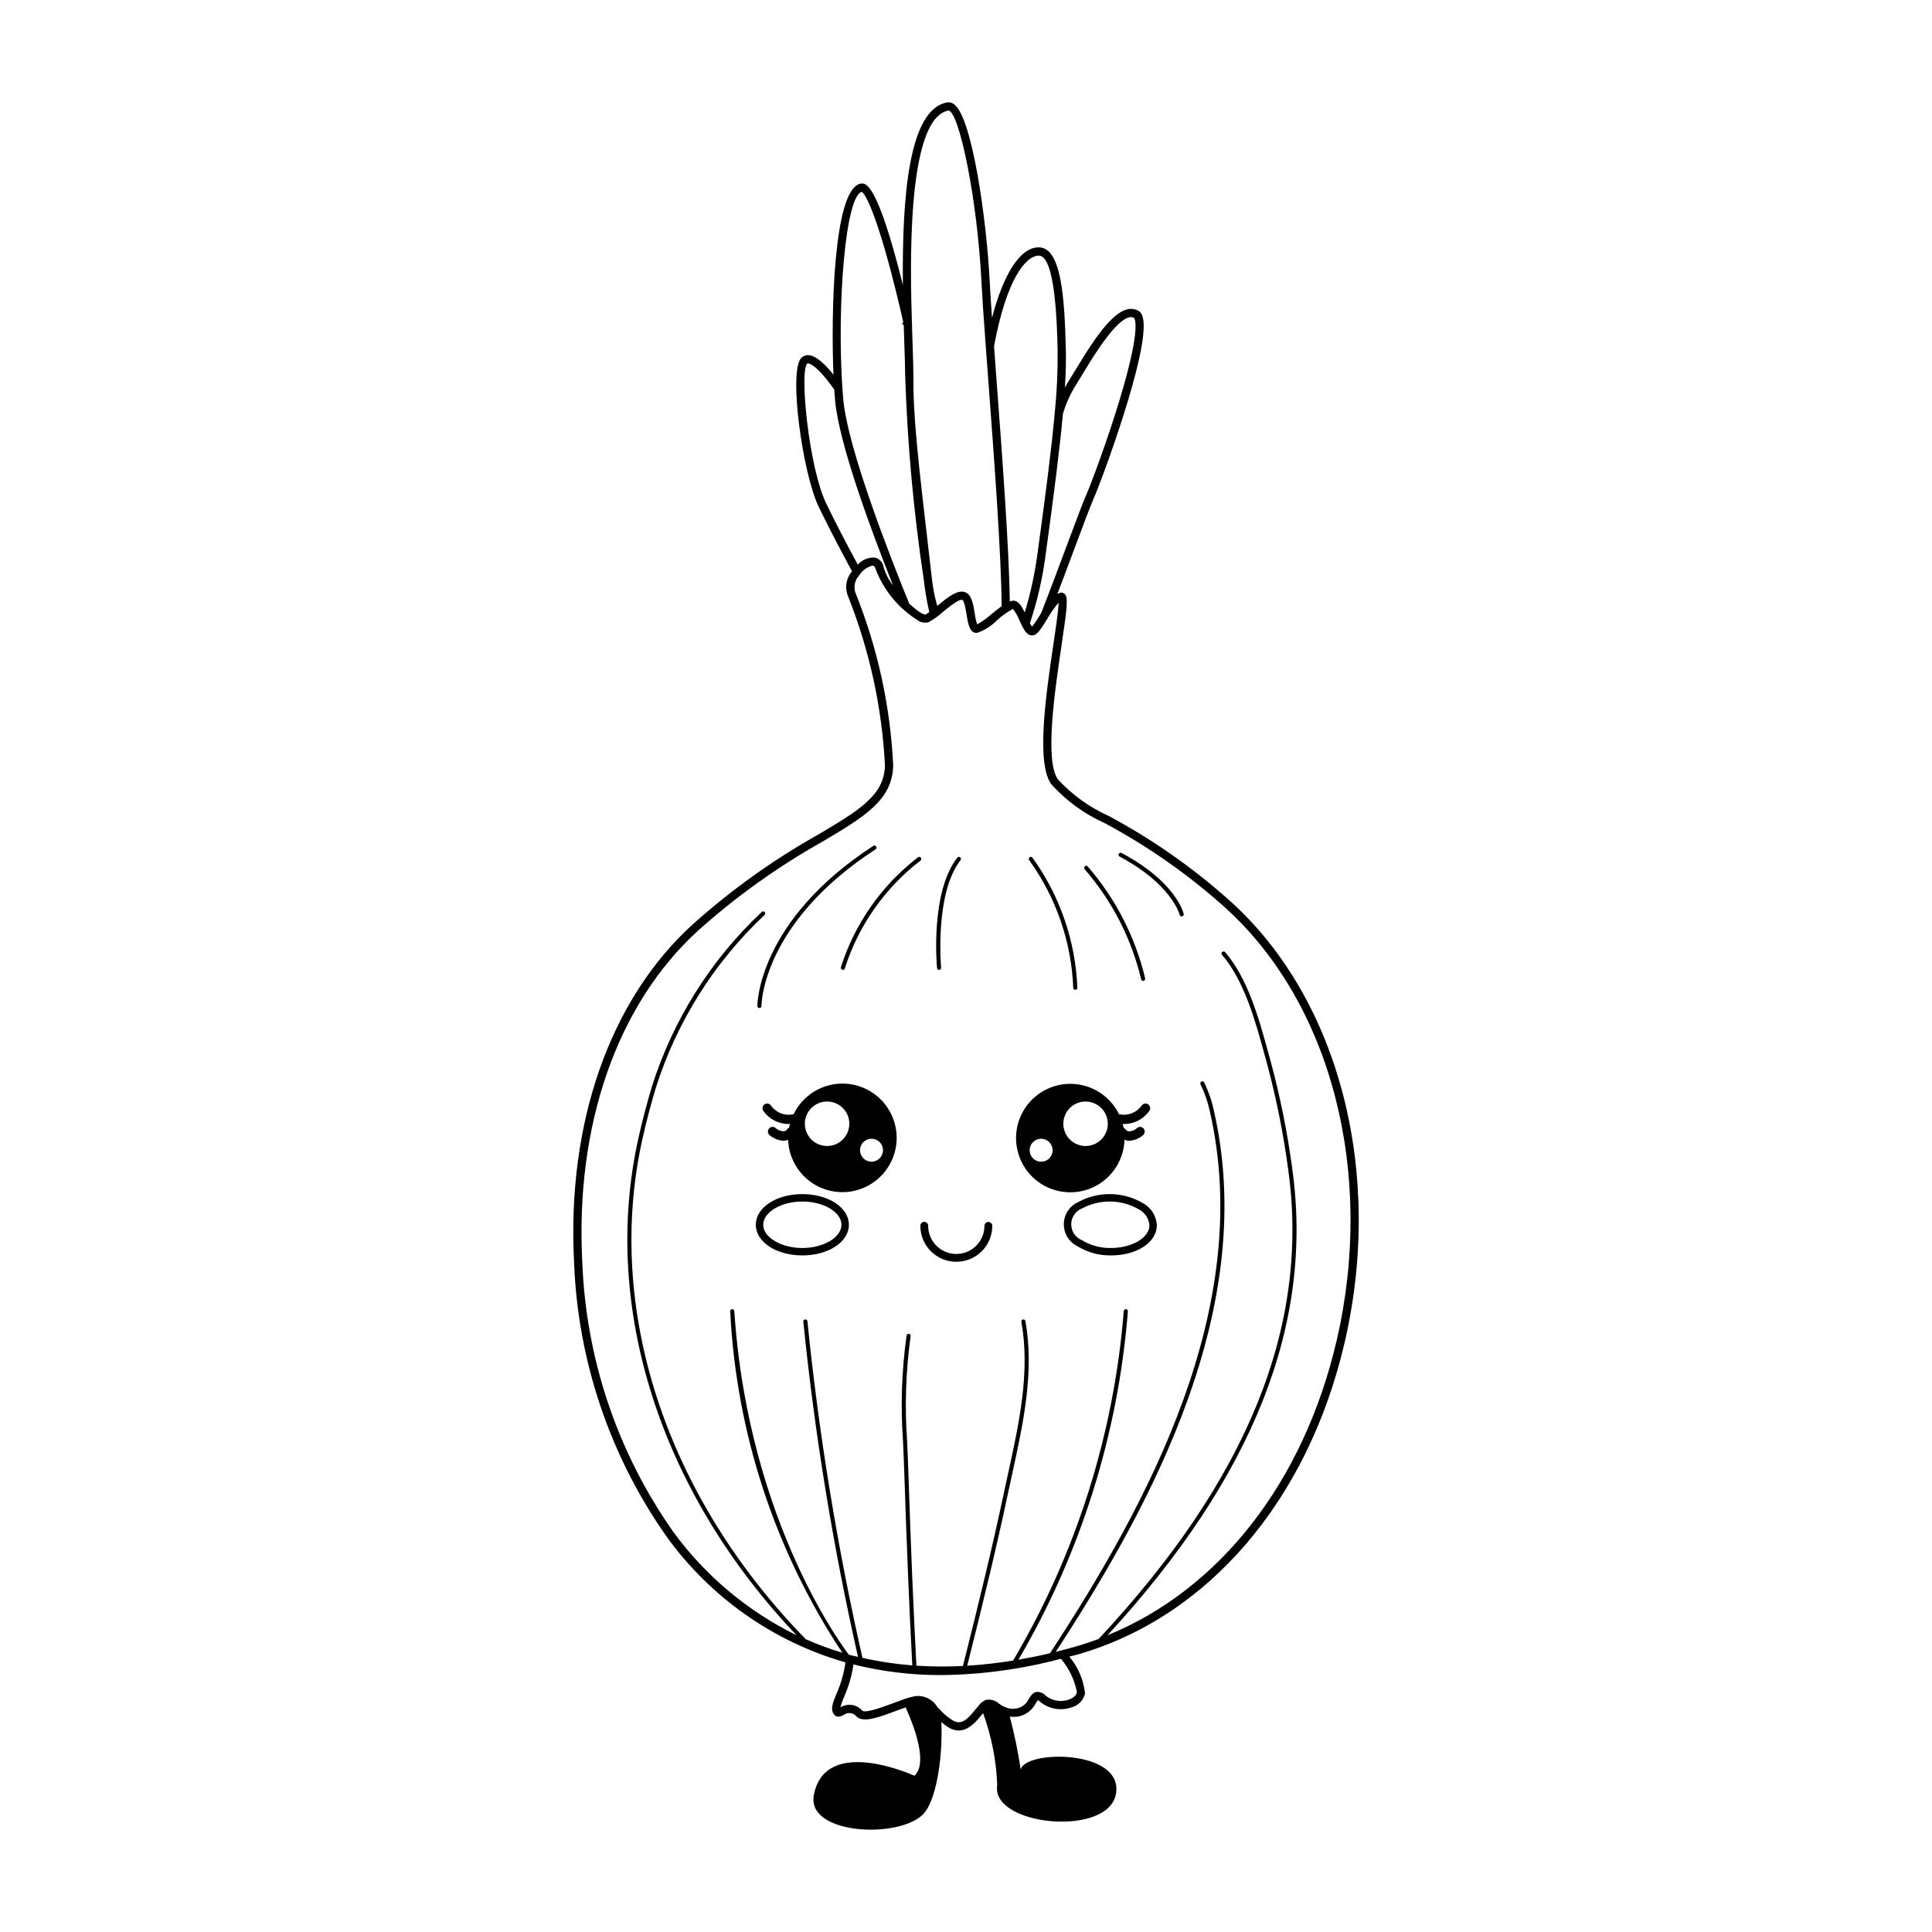 <?xml version="1.0" encoding="UTF-8"?>
<!-- Uploaded to: ICON Repo, www.svgrepo.com, Generator: ICON Repo Mixer Tools -->
<svg fill="#000000" width="800px" height="800px" version="1.1" viewBox="144 144 512 512" xmlns="http://www.w3.org/2000/svg">
 <g>
  <path d="m405.93 467.83c-0.277 0-0.539 0.105-0.734 0.301-0.195 0.195-0.305 0.457-0.305 0.734-0.004 4.117-3.344 7.453-7.465 7.449-4.117-0.004-7.453-3.348-7.449-7.465 0-0.277-0.105-0.543-0.301-0.738-0.195-0.195-0.457-0.309-0.734-0.309-0.277 0-0.543 0.109-0.734 0.305-0.195 0.199-0.305 0.461-0.305 0.738-0.004 5.266 4.258 9.535 9.523 9.539 5.262 0.008 9.535-4.254 9.539-9.52 0-0.57-0.465-1.035-1.035-1.035z"/>
  <path d="m356.63 460.45c-6.914 0-12.332 3.57-12.332 8.125 0 4.555 5.418 8.125 12.332 8.125 6.918 0 12.332-3.57 12.332-8.125 0-4.555-5.418-8.125-12.332-8.125zm0 14.285c-5.617 0-10.367-2.82-10.367-6.16 0-3.34 4.746-6.16 10.367-6.16s10.367 2.82 10.367 6.16c-0.004 3.34-4.75 6.16-10.367 6.16z"/>
  <path d="m446.91 462.86c-5.246-3.094-11.727-3.223-17.09-0.336-2.324 1.004-3.852 3.273-3.898 5.805-0.051 2.531 1.383 4.859 3.664 5.957 2.559 1.574 5.5 2.41 8.504 2.41l0.391 0.004c6.727 0 12.008-3.418 12.098-7.887-0.09-2.488-1.484-4.75-3.668-5.953zm-8.781 11.871c-2.633 0.004-5.215-0.719-7.461-2.09-1.715-0.719-2.816-2.414-2.781-4.273 0.035-1.859 1.203-3.508 2.945-4.16 4.719-2.496 10.387-2.383 15 0.297 1.605 0.844 2.656 2.461 2.781 4.269-0.066 3.34-4.852 6.051-10.484 5.957z"/>
  <path d="m442 446.03c0.16 0.078 0.324 0.141 0.492 0.191 0.266 0.055 0.531 0.086 0.801 0.086 1.324-0.078 2.582-0.586 3.586-1.449 0.539-0.414 0.641-1.191 0.227-1.73-0.414-0.543-1.188-0.648-1.73-0.234-0.629 0.598-1.465 0.926-2.332 0.914-0.32-0.07-0.598-0.262-0.777-0.535-0.125-0.172-0.293-0.309-0.488-0.391-0.066-0.355-0.184-0.691-0.277-1.039 0.102 0.004 0.188 0.027 0.289 0.027l0.004 0.004c2.691 0.039 5.231-1.254 6.781-3.457 0.398-0.555 0.273-1.324-0.277-1.727s-1.324-0.281-1.727 0.27c-1.355 1.926-3.738 2.836-6.031 2.309-2.082-4.242-6.109-7.188-10.781-7.887-4.668-0.695-9.383 0.941-12.609 4.387-3.231 3.445-4.562 8.258-3.562 12.871 0.996 4.613 4.199 8.445 8.562 10.246 4.363 1.801 9.336 1.344 13.297-1.219 3.965-2.566 6.414-6.918 6.555-11.637zm-19.164 3.641v0.004c-0.344 1.18-1.367 2.039-2.59 2.172-1.223 0.137-2.406-0.477-3-1.559-0.594-1.078-0.477-2.406 0.293-3.367s2.039-1.363 3.223-1.02c1.609 0.477 2.535 2.16 2.074 3.773zm3.367-10.02c0.875-2.219 2.996-3.691 5.379-3.731 2.383-0.039 4.555 1.359 5.504 3.543 0.949 2.188 0.488 4.731-1.168 6.441-1.656 1.715-4.184 2.262-6.398 1.383-1.453-0.57-2.621-1.699-3.242-3.129-0.621-1.434-0.648-3.055-0.074-4.508z"/>
  <path d="m367.22 431.16c-2.695 0.008-5.332 0.773-7.613 2.207s-4.109 3.481-5.285 5.906c-2.289 0.535-4.676-0.383-6.019-2.316-0.402-0.551-1.172-0.672-1.727-0.27-0.551 0.402-0.672 1.172-0.273 1.727 1.547 2.203 4.086 3.496 6.781 3.457 0.102 0 0.184-0.023 0.281-0.027-0.094 0.348-0.211 0.688-0.277 1.043-0.195 0.086-0.367 0.227-0.488 0.402-0.176 0.254-0.441 0.434-0.742 0.508-0.875 0.027-1.727-0.301-2.359-0.906-0.543-0.418-1.32-0.312-1.734 0.23-0.414 0.543-0.312 1.32 0.23 1.734 1.004 0.863 2.266 1.371 3.586 1.449 0.27 0 0.539-0.031 0.801-0.086 0.168-0.051 0.328-0.113 0.484-0.188 0.125 3.785 1.742 7.371 4.496 9.973 2.754 2.602 6.422 4.012 10.211 3.926 3.785-0.09 7.387-1.664 10.02-4.391 2.629-2.727 4.082-6.379 4.035-10.168s-1.586-7.406-4.281-10.066c-2.699-2.66-6.336-4.148-10.125-4.144zm-1.863 16.125c-2.219 0.879-4.746 0.332-6.402-1.383-1.66-1.711-2.121-4.254-1.172-6.441s3.125-3.586 5.508-3.547c2.383 0.043 4.508 1.516 5.383 3.734 1.184 3.023-0.297 6.438-3.316 7.637zm10.457 4.457h-0.004c-1.18 0.344-2.453-0.059-3.223-1.02-0.77-0.961-0.887-2.289-0.293-3.367s1.777-1.695 3-1.559c1.227 0.133 2.246 0.992 2.59 2.176 0.461 1.609-0.465 3.293-2.07 3.769z"/>
  <path d="m470.2 382.97c-9.832-8.852-20.703-16.484-32.371-22.727-5.098-2.289-9.684-5.59-13.473-9.699-3.555-4.981-0.836-23.359 0.965-35.523 1.5-10.125 1.762-12.59 0.891-13.547-0.262-0.289-0.641-0.449-1.031-0.43-0.34 0.059-0.668 0.18-0.965 0.359 1.566-4.098 3.137-8.297 4.574-12.156 2.191-5.875 4.086-10.953 4.992-13.016 1.508-3.441 5.856-15.098 9.148-26.078 6.633-22.102 3.664-23.406 2.394-23.965-4.922-2.164-10.746 6.625-16.285 15.812-0.629 1.043-1.176 1.949-1.617 2.641-0.457 0.711-0.848 1.398-1.211 2.074 0.227-3.746 0.32-7.043 0.254-9.848l-0.008-0.293c-0.34-13.617-1.164-26.922-7.109-27.02-4.871-0.09-9.363 6.816-12.461 18.699-0.285-4.055-0.488-7.281-0.609-9.676-0.848-16.781-4.656-43.129-9.332-46.875l-0.008 0.004c-0.52-0.461-1.223-0.668-1.91-0.562-10.234 1.773-11.996 25.07-11.754 48.387-6.836-27.457-9.918-27.066-11.148-26.871-7.336 1.188-7.91 34.832-7.254 50.633-1.965-2.469-4.418-4.957-6.473-5.164-0.738-0.09-1.48 0.156-2.012 0.676-3.492 3.383 0.281 30.598 4.602 39.566 2.289 4.75 5.488 10.93 8.812 17.039v-0.004c-1.59 1.832-2 4.406-1.047 6.637 5.676 14.289 8.977 29.41 9.77 44.766-0.168 7.973-6.801 11.906-17.789 18.422v-0.004c-11.883 6.68-23.004 14.641-33.156 23.738-21.949 19.957-33.41 52.648-31.438 89.699 1 26.008 9.492 51.176 24.457 72.473 11.609 16.156 28.332 27.93 47.457 33.41-0.395 2.859-1.188 5.644-2.359 8.277-1 2.426-1.723 4.18-0.66 5.543 0.797 1.02 1.969 0.41 2.535 0.117l-0.004 0.004c1.07-0.828 2.609-0.637 3.441 0.43 1.816 1.707 5.789 0.223 10.391-1.496 0.895-0.332 1.777-0.664 2.606-0.949 3.012 6.727 5.633 15.062 2.328 18.125 0 0-23.602-10.883-26.652 5.09-2.039 10.73 23.316 11.723 29.266 4.773 2.941-3.43 4.926-13.625 4.531-24.074 0.535 0.457 1.094 0.887 1.676 1.281 0.855 0.586 1.863 0.91 2.902 0.934 2.734 0 4.789-2.535 6.152-4.215 0.109-0.137 0.215-0.258 0.32-0.387 2.242 6.137 3.508 12.586 3.75 19.113-1.789 10.777 29.613 13.902 31.488 2.168 1.863-11.746-24.234-11.551-25.27-6.297h0.004c-0.703-4.742-1.668-9.441-2.894-14.078 0.758 0.109 1.527 0.105 2.285-0.016 1.996-0.406 3.699-1.707 4.617-3.527 0.164-0.281 0.352-0.551 0.559-0.805 0.23 0.125 0.445 0.285 0.629 0.473 2.32 1.891 5.457 2.438 8.277 1.438 1.793-0.465 3.172-1.891 3.574-3.699-0.391-3.59-1.84-6.981-4.164-9.742 0.715-0.191 1.41-0.332 2.125-0.539 34.629-9.914 61.105-40.828 70.828-82.691 10.445-44.965-1.383-90.824-30.137-116.83zm-40.945-137.15c0.453-0.703 1.012-1.629 1.648-2.691 2.981-4.941 9.969-16.512 13.543-14.941 0.027 0.012 2.406 1.32-3.606 21.34-3.269 10.898-7.57 22.434-9.059 25.828-0.93 2.121-2.832 7.223-5.035 13.129-2.133 5.719-4.551 12.203-6.816 17.961-0.102 0.168-0.207 0.324-0.309 0.496h-0.004c-0.625 1.094-1.328 2.141-2.109 3.129-0.215-0.293-0.402-0.609-0.566-0.938 2.008-5.992 3.414-12.168 4.203-18.438 2.094-15.258 3.664-27.398 4.535-37.02h0.004c0.82-2.773 2.019-5.414 3.57-7.856zm-9.945-34.082c4.352 0.07 4.801 18.105 4.969 24.895l0.008 0.293h-0.004c0.055 5.484-0.199 10.969-0.758 16.426-0.863 9.602-2.438 21.758-4.539 37.051v-0.004c-0.699 5.387-1.84 10.703-3.418 15.898-0.852-1.738-1.703-3.09-3.019-3.117-0.324 0.016-0.645 0.09-0.945 0.215-0.184-14.027-1.992-38.355-3.473-58.148-0.246-3.301-0.484-6.477-0.703-9.477 3.277-17.738 8.406-24.031 11.883-24.031zm-23.926-38.445c2.766 0.418 7.578 22.938 8.711 45.398 0.188 3.719 0.551 9.148 1.145 17.086 0.223 3.039 0.465 6.273 0.715 9.629 1.52 20.328 3.398 45.527 3.488 59.25-0.75 0.539-1.566 1.172-2.551 1.977h0.004c-1.211 1.078-2.523 2.031-3.922 2.844-0.316-0.941-0.535-1.914-0.656-2.902-0.41-2.523-0.836-5.133-2.691-5.688-2.031-0.605-4.562 1.477-7.242 3.684-0.715-2.438-1.199-4.941-1.449-7.469-3.918-33.406-4.938-42.609-4.887-53.812 0.008-1.691-0.082-4.316-0.191-7.641-0.055-1.672-0.117-3.512-0.176-5.484 0.094-0.094-0.016-0.574-0.016-0.574-0.41-13.555-1.621-54.332 9.719-56.297zm-23.008 21.543c1.281 0.715 5.133 8.773 11.008 34.559l-0.328 0.336 0.445 0.469c0.059 1.984 0.121 3.84 0.176 5.523 0.113 3.301 0.199 5.906 0.191 7.555h0.004c0.574 18.105 2.211 36.16 4.898 54.074 0.34 2.981 0.84 5.938 1.496 8.863-0.305 0.238-0.633 0.453-0.973 0.637-0.699 0.09-2.434-1.109-4.332-2.871-4.93-12.078-16.277-40.988-17.48-54.035-0.086-0.984-0.172-2.047-0.25-3.16-1.453-21.926 0.781-50.836 5.144-51.949zm-14.473 45.535c0.039-0.039 0.09-0.09 0.277-0.07 1.145 0.117 3.723 2.332 6.902 6.953 0.07 1.008 0.148 1.984 0.227 2.887 1.047 11.375 9.23 33.617 15.344 48.988v-0.004c-1.117-1.422-1.957-3.043-2.477-4.777-0.156-1.262-1.082-2.293-2.316-2.582-1.723-0.109-3.398 0.582-4.535 1.879-3.164-5.84-6.188-11.688-8.371-16.219-4.648-9.645-7.098-35.027-5.051-37.055zm71.492 352.05c-0.191 1.191-1.555 1.781-2.133 1.98v0.004c-2.059 0.738-4.356 0.371-6.086-0.977-0.605-0.691-1.488-1.082-2.41-1.066-1.031 0.133-1.574 1-2.102 1.832-0.594 1.301-1.77 2.242-3.164 2.547-0.66 0.133-1.34 0.141-2 0.023-1.008-0.223-1.957-0.664-2.773-1.297-0.945-0.879-2.266-1.234-3.523-0.949-0.75 0.332-1.398 0.852-1.879 1.512-0.258 0.301-0.531 0.633-0.812 0.98-2.184 2.691-3.793 4.344-6.184 2.82-0.762-0.492-1.48-1.047-2.156-1.656-0.719-0.656-1.312-1.316-1.84-1.898v0.004c-1.227-2.012-3.535-3.102-5.867-2.766-1.082 0.203-2.148 0.504-3.18 0.895-0.84 0.289-1.738 0.625-2.652 0.969-2.555 0.953-7.309 2.727-8.133 1.953l0.004-0.004c-1.461-1.66-3.91-2.023-5.789-0.855 0.246-0.969 0.578-1.91 0.992-2.82 1.207-2.731 2.035-5.606 2.469-8.559 7.617 1.898 15.438 2.844 23.285 2.82 10.707-0.113 21.352-1.566 31.695-4.324 2.144 2.535 3.602 5.574 4.238 8.832zm68.816-93.125c-8.711 37.52-31.098 66-60.695 78.055 38.695-42.062 54.734-82.57 48.922-123.77h0.004c-1.277-9.523-3.176-18.957-5.684-28.234l-0.625-2.273c-2.402-8.797-5.394-19.746-11.461-26.746-0.199-0.227-0.539-0.246-0.766-0.051-0.227 0.195-0.254 0.535-0.059 0.766 5.902 6.812 8.859 17.629 11.238 26.32l0.625 2.277v-0.004c2.492 9.234 4.379 18.617 5.648 28.098 5.844 41.418-10.582 82.18-50.199 124.6-2.055 0.766-4.137 1.453-6.254 2.059-1.664 0.477-3.383 0.922-5.113 1.352 25.891-39.68 53.695-91.586 41.918-143.34v0.004c-0.555-2.617-1.426-5.156-2.594-7.562-0.137-0.266-0.461-0.375-0.73-0.238-0.266 0.133-0.375 0.457-0.246 0.727 1.129 2.328 1.973 4.785 2.508 7.316 11.777 51.773-16.453 103.86-42.398 143.48-2.711 0.645-5.508 1.199-8.352 1.695 16.504-28.195 26.418-59.754 29-92.316 0.012-0.145-0.039-0.289-0.137-0.398-0.094-0.105-0.23-0.172-0.375-0.18-0.145-0.008-0.289 0.043-0.395 0.141-0.109 0.098-0.172 0.234-0.18 0.379-2.613 32.695-12.645 64.371-29.328 92.613-3.961 0.648-8.02 1.109-12.16 1.367 4.258-16.926 7.742-31.25 10.816-45.754 0.355-1.68 0.727-3.375 1.102-5.078 2.91-13.297 5.918-27.043 3.504-40.492h0.004c-0.055-0.297-0.34-0.492-0.633-0.438-0.293 0.055-0.492 0.332-0.441 0.629 2.375 13.234-0.609 26.875-3.496 40.066-0.375 1.707-0.746 3.402-1.102 5.086-3.094 14.586-6.594 28.98-10.891 46.047-4.109 0.215-8.223 0.188-12.328-0.078-0.797-14.98-1.469-31.113-2.113-50.727-0.109-3.363-0.238-6.219-0.352-8.777-0.664-9.289-0.352-18.617 0.934-27.84 0.035-0.297-0.176-0.57-0.473-0.609-0.301-0.035-0.574 0.176-0.609 0.473-1.293 9.281-1.609 18.676-0.938 28.023 0.113 2.555 0.242 5.406 0.352 8.766 0.641 19.562 1.312 35.66 2.106 50.609h-0.004c-4.441-0.34-8.855-1-13.199-1.984-6.68-29.406-11.551-59.195-14.59-89.199-0.027-0.297-0.289-0.52-0.59-0.496-0.297 0.027-0.52 0.289-0.496 0.59 3.023 29.879 7.863 59.543 14.492 88.828-0.805-0.195-1.613-0.344-2.418-0.562-0.359-0.457-26.613-34.254-30.363-91.07-0.023-0.297-0.281-0.52-0.578-0.508-0.145 0.008-0.277 0.074-0.375 0.184-0.094 0.109-0.145 0.25-0.133 0.395 1.613 32.277 11.875 63.523 29.711 90.473-3.297-0.988-6.527-2.18-9.672-3.574-37.207-38.098-53.379-87.723-43.258-132.77 1.004-4.465 2.184-8.965 3.508-13.375v0.004c5.535-17.492 15.465-33.273 28.84-45.832 0.211-0.215 0.207-0.559-0.008-0.77s-0.562-0.207-0.773 0.008c-13.5 12.684-23.52 28.617-29.105 46.277-1.328 4.434-2.516 8.957-3.523 13.449-10.043 44.695 5.621 93.82 41.852 131.94l-0.004 0.004c-12.988-6.375-24.227-15.82-32.742-27.52-14.707-20.949-23.047-45.703-24.02-71.281-1.938-36.391 9.262-68.457 30.727-87.973v0.004c10.047-9 21.047-16.871 32.805-23.477 11.238-6.66 18.66-11.062 18.855-20.246-0.754-15.75-4.148-31.262-10.051-45.883-0.484-1.566-0.094-3.273 1.023-4.477 0.801-1.305 2.082-2.242 3.57-2.613 0.465 0.078 0.68 0.391 0.809 0.953h-0.004c2.168 5.644 6.121 10.422 11.258 13.609 0.812 0.547 1.824 0.703 2.766 0.434 1.336-0.715 2.578-1.598 3.691-2.625 1.512-1.242 4.32-3.555 5.238-3.277 0.543 0.164 0.992 2.91 1.16 3.949 0.402 2.465 0.828 5.027 2.848 4.773h0.004c1.984-0.711 3.781-1.867 5.254-3.379 1.262-1.152 2.664-2.144 4.168-2.953 0.715 0.922 1.289 1.938 1.715 3.023 1.012 2.184 1.691 3.539 2.801 3.914 0.441 0.148 0.922 0.113 1.336-0.105 0.934-0.488 1.777-1.816 3.188-4.117v-0.004c0.883-1.551 1.91-3.016 3.062-4.375-0.055 2.074-0.75 6.769-1.375 11-1.961 13.258-4.648 31.414-0.582 37.109v-0.004c3.957 4.394 8.785 7.914 14.18 10.332 11.523 6.168 22.262 13.703 31.977 22.445 28.172 25.48 39.742 70.512 29.477 114.72z"/>
  <path d="m446.42 403.51c0.051 0.258 0.273 0.441 0.531 0.441 0.16-0.008 0.312-0.082 0.414-0.207 0.102-0.125 0.148-0.285 0.121-0.445-2.613-10.973-7.84-21.156-15.23-29.68-0.203-0.223-0.547-0.238-0.77-0.035-0.223 0.199-0.238 0.547-0.039 0.77 7.262 8.375 12.398 18.375 14.973 29.156z"/>
  <path d="m388.05 371.31c-0.086-0.117-0.215-0.199-0.355-0.223-0.145-0.023-0.289 0.012-0.406 0.094-9.637 7.41-16.773 17.59-20.453 29.172-0.078 0.289 0.09 0.59 0.523 0.691 0.246 0 0.461-0.164 0.527-0.398 3.602-11.348 10.594-21.32 20.035-28.578 0.246-0.176 0.301-0.516 0.129-0.758z"/>
  <path d="m345.25 411.14c0.145-0.004 0.285-0.062 0.387-0.164 0.102-0.105 0.16-0.246 0.16-0.391-0.004-0.215 0.035-21.855 30.234-41.512 0.25-0.164 0.324-0.5 0.16-0.754s-0.504-0.324-0.754-0.16c-30.746 20.012-30.734 42.223-30.73 42.441v0.004c0.004 0.297 0.246 0.535 0.543 0.535z"/>
  <path d="m441.23 370.05c-0.129-0.07-0.277-0.086-0.418-0.043-0.137 0.043-0.254 0.137-0.324 0.266-0.066 0.129-0.082 0.277-0.039 0.418 0.043 0.137 0.141 0.254 0.27 0.32 13.879 7.394 15.898 15.363 15.918 15.441h-0.004c0.059 0.246 0.277 0.418 0.531 0.422 0.418-0.082 0.598-0.375 0.531-0.668-0.078-0.344-2.094-8.5-16.465-16.156z"/>
  <path d="m392.87 401.04c0.152-0.004 0.297-0.07 0.398-0.18 0.102-0.113 0.152-0.266 0.141-0.418-0.02-0.195-1.758-19.68 5.144-28.484 0.184-0.238 0.141-0.578-0.094-0.762-0.238-0.184-0.578-0.145-0.762 0.09-7.164 9.145-5.449 28.445-5.371 29.262 0.027 0.277 0.262 0.492 0.543 0.492z"/>
  <path d="m428.42 405.76c0 0.297 0.238 0.543 0.539 0.547 0.301 0.004 0.547-0.238 0.551-0.539-0.488-12.41-4.625-24.402-11.895-34.473-0.18-0.242-0.523-0.289-0.762-0.109-0.242 0.18-0.293 0.52-0.113 0.762 7.133 9.879 11.191 21.637 11.68 33.812z"/>
 </g>
</svg>